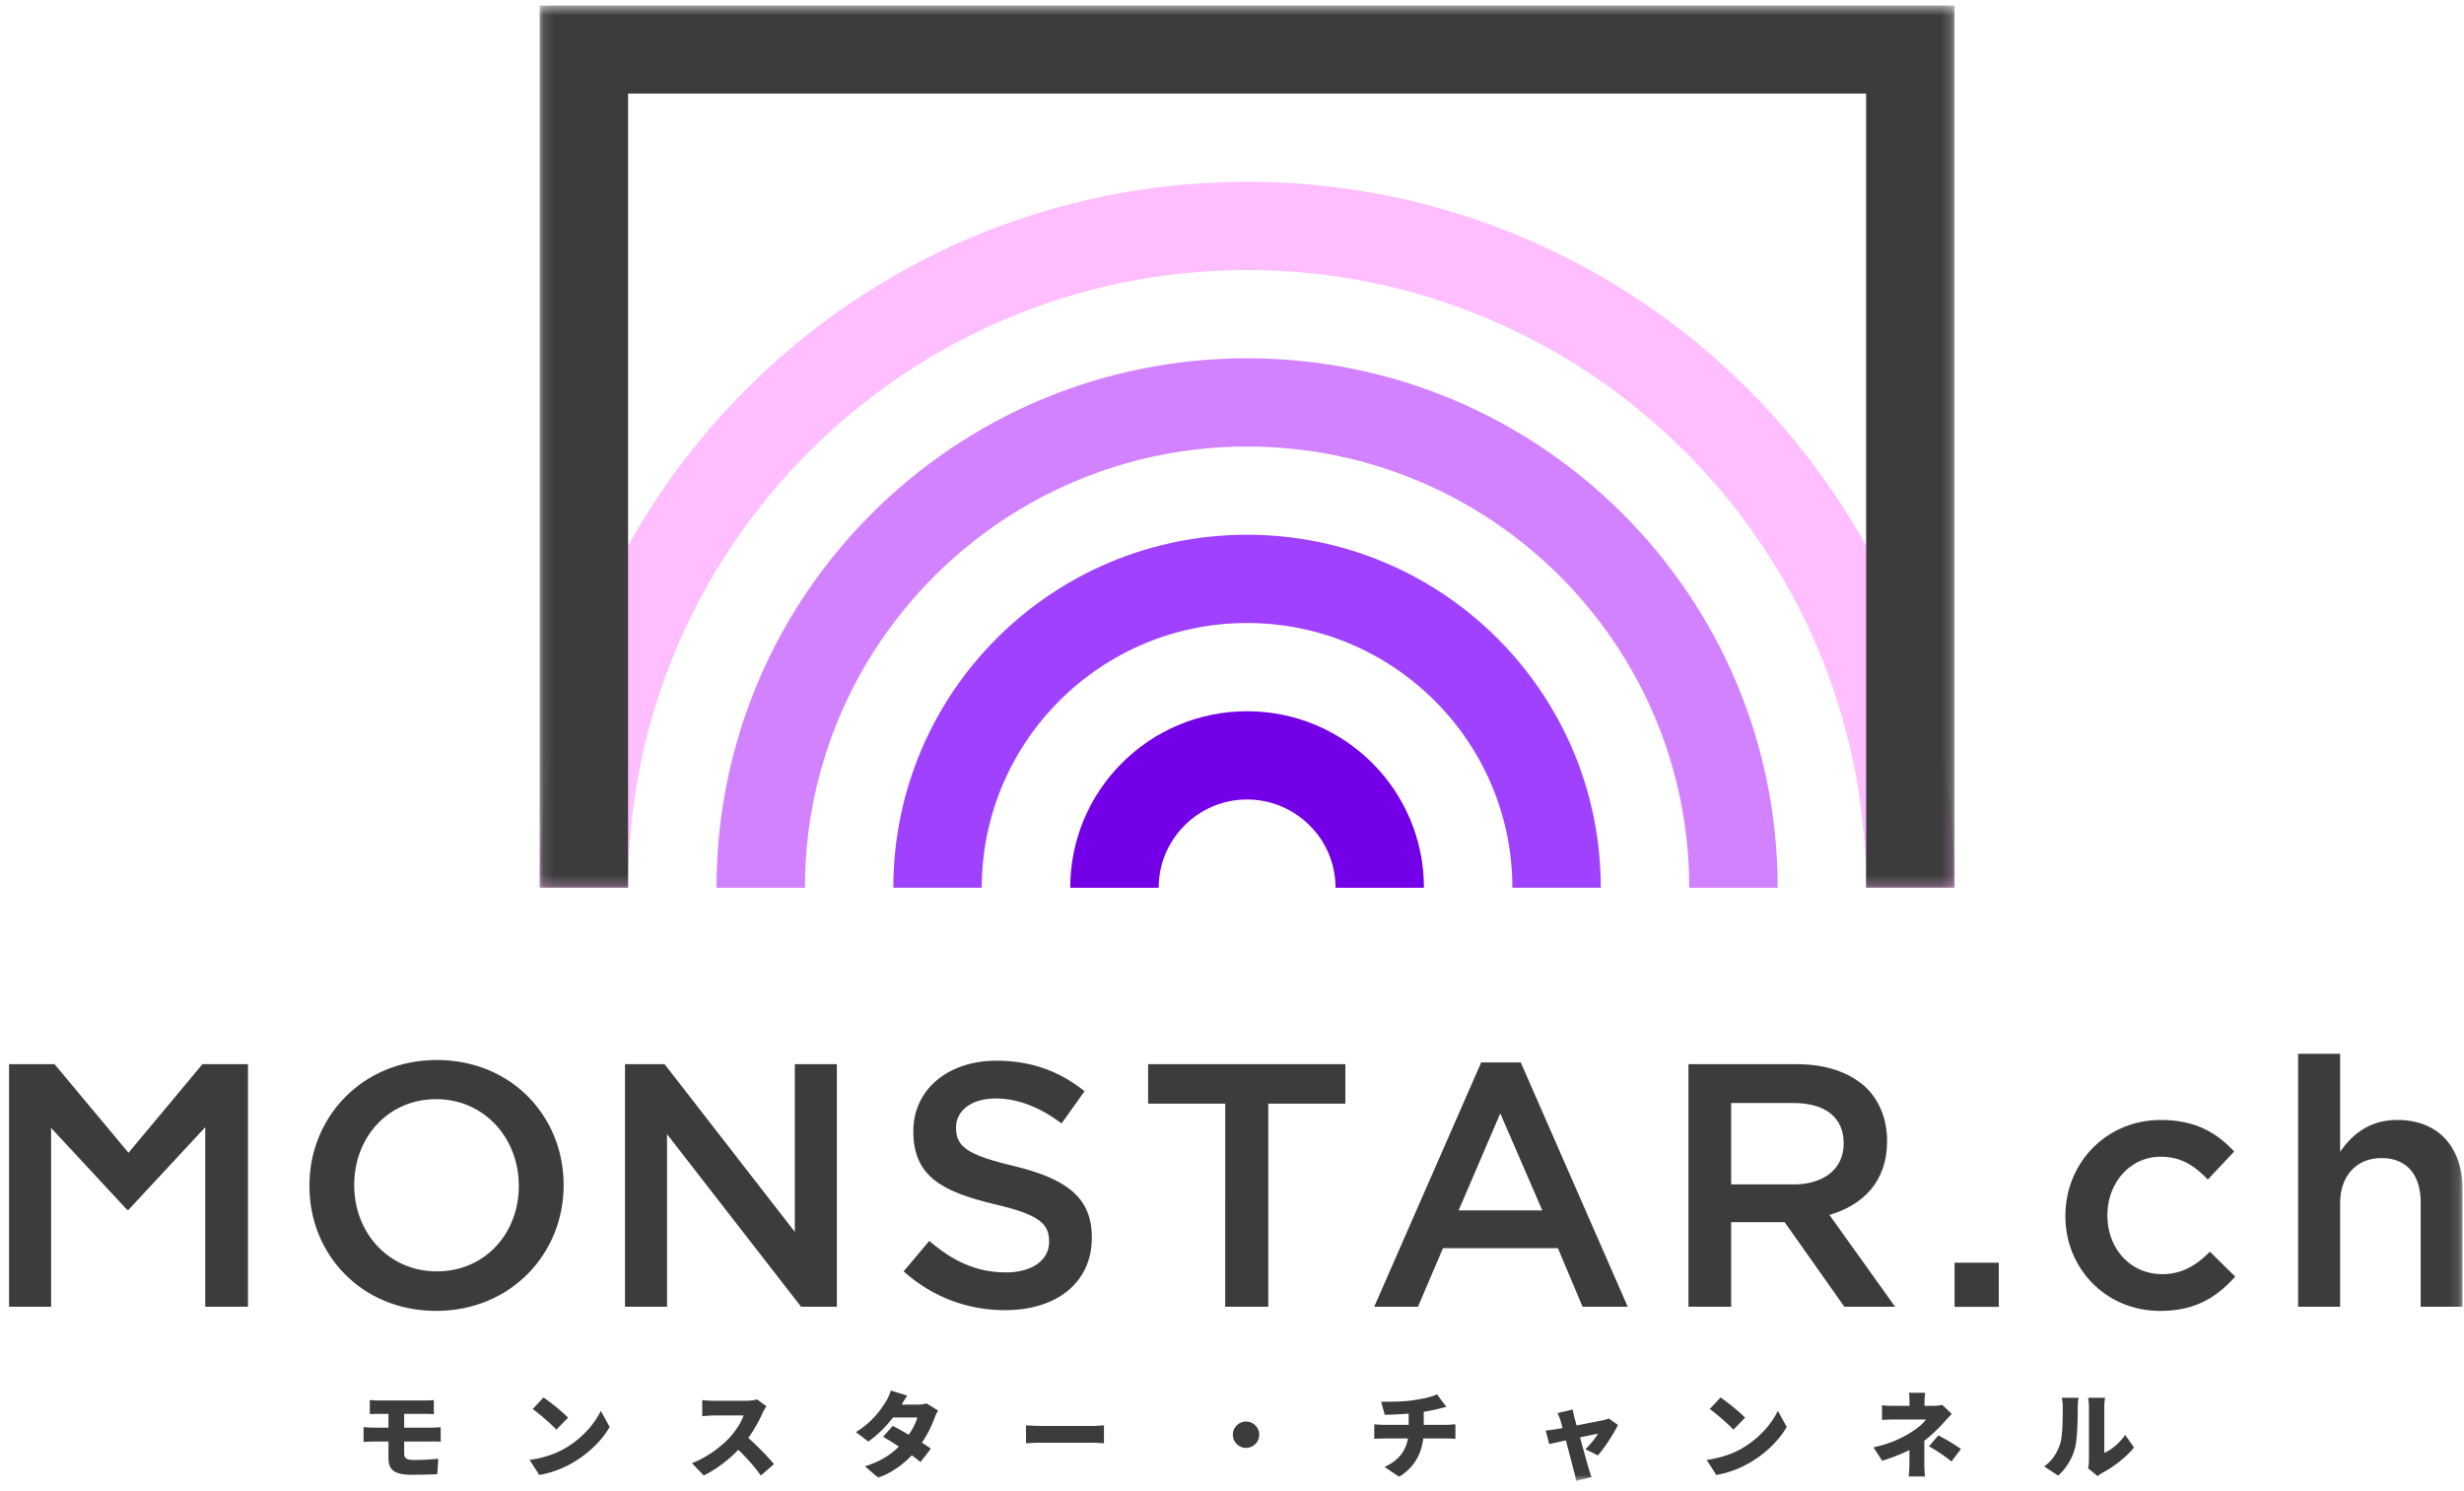 <svg width="238" height="144" fill="none" xmlns="http://www.w3.org/2000/svg"><g clip-path="url(#a)"><path fill-rule="evenodd" clip-rule="evenodd" d="M120.459 77.236c4.71 0 8.542 3.824 8.542 8.524h8.541c0-9.416-7.648-17.05-17.083-17.05-9.435 0-17.084 7.634-17.084 17.05h8.542c0-4.7 3.832-8.525 8.542-8.525Z" fill="#7300E6"/><path fill-rule="evenodd" clip-rule="evenodd" d="M120.456 60.185c14.13 0 25.625 11.472 25.625 25.573h8.542c0-18.831-15.297-34.098-34.167-34.098S86.289 66.927 86.289 85.758h8.542c0-14.101 11.495-25.573 25.625-25.573Z" fill="#A041FF"/><path fill-rule="evenodd" clip-rule="evenodd" d="M120.458 43.138c23.55 0 42.709 19.12 42.709 42.622h8.541c0-28.247-22.945-51.147-51.25-51.147s-51.251 22.9-51.251 51.147h8.542c0-23.502 19.159-42.622 42.709-42.622Z" fill="#D282FF"/><path fill-rule="evenodd" clip-rule="evenodd" d="M120.459 26.087c32.97 0 59.792 26.769 59.792 59.671h8.542c0-37.663-30.595-68.195-68.334-68.195-37.74 0-68.334 30.532-68.334 68.195h8.542c0-32.902 26.822-59.67 59.792-59.67Z" fill="#FFBEFF"/><mask id="b" style="mask-type:alpha" maskUnits="userSpaceOnUse" x="52" y="0" width="137" height="86"><path d="M52.125.516h136.668V85.76H52.125V.516Z" fill="#fff"/></mask><g mask="url(#b)"><path fill-rule="evenodd" clip-rule="evenodd" d="M52.125.516V85.76h8.542V9.04H180.25v76.72h8.542V.516H52.125Z" fill="#3C3C3C"/></g><path fill-rule="evenodd" clip-rule="evenodd" d="M.875 102.805h4.394l7.144 8.559 7.144-8.559h4.395v23.43h-4.126v-17.341l-7.413 7.98h-.134l-7.345-7.914v17.275H.875v-23.43ZM50.111 114.586v-.067c0-4.552-3.32-8.335-7.982-8.335-4.661 0-7.916 3.716-7.916 8.268v.067c0 4.553 3.321 8.302 7.983 8.302 4.662 0 7.916-3.682 7.916-8.235Zm-20.224 0v-.067c0-6.594 5.098-12.117 12.31-12.117 7.21 0 12.242 5.456 12.242 12.05v.067c0 6.594-5.099 12.118-12.31 12.118s-12.242-5.457-12.242-12.051ZM60.371 102.805h3.824l12.577 16.2v-16.2h4.059v23.43h-3.455L64.43 109.566v16.669H60.37v-23.43ZM87.281 122.821l2.482-2.946c2.247 1.941 4.528 3.046 7.412 3.046 2.55 0 4.16-1.205 4.16-2.945v-.068c0-1.673-.939-2.578-5.3-3.581-4.997-1.205-7.815-2.678-7.815-6.996v-.067c0-4.017 3.354-6.795 8.016-6.795 3.421 0 6.138 1.038 8.52 2.946l-2.214 3.112c-2.113-1.573-4.226-2.41-6.373-2.41-2.415 0-3.823 1.239-3.823 2.779v.066c0 1.808 1.073 2.612 5.6 3.683 4.965 1.205 7.514 2.978 7.514 6.862v.067c0 4.384-3.455 6.996-8.385 6.996-3.589 0-6.977-1.239-9.794-3.749ZM118.345 106.62h-7.447v-3.815h19.052v3.815h-7.447v19.615h-4.158V106.62ZM148.972 116.93l-4.059-9.373-4.024 9.373h8.083Zm-5.903-14.293h3.824l10.33 23.598h-4.361l-2.381-5.657H139.38l-2.416 5.657h-4.226l10.331-23.598ZM173.253 114.42c2.951 0 4.83-1.54 4.83-3.917v-.067c0-2.51-1.812-3.883-4.864-3.883h-6.004v7.867h6.038Zm-10.163-11.615h10.465c2.952 0 5.266.87 6.775 2.343 1.241 1.272 1.945 3.012 1.945 5.054v.066c0 3.85-2.314 6.16-5.568 7.097l6.34 8.87h-4.897l-5.769-8.167h-5.166v8.167h-4.125v-23.43Z" fill="#3C3C3C"/><mask id="c" style="mask-type:alpha" maskUnits="userSpaceOnUse" x="0" y="0" width="238" height="144"><path d="M.875 143.06h237V.516h-237V143.06Z" fill="#fff"/></mask><g mask="url(#c)" fill-rule="evenodd" clip-rule="evenodd" fill="#3C3C3C"><path d="M188.793 126.247h4.271v-4.263h-4.271v4.263ZM199.5 117.5v-.066c0-5.022 3.891-9.239 9.223-9.239 3.322 0 5.401 1.239 7.078 3.046l-2.549 2.711c-1.241-1.305-2.549-2.209-4.562-2.209-2.951 0-5.131 2.544-5.131 5.624v.067c0 3.146 2.18 5.656 5.299 5.656 1.912 0 3.32-.87 4.595-2.175l2.449 2.41c-1.744 1.941-3.791 3.314-7.245 3.314-5.266 0-9.157-4.118-9.157-9.139ZM221.977 101.801h4.058v9.473c1.14-1.641 2.784-3.08 5.535-3.08 3.991 0 6.305 2.678 6.305 6.761v11.281h-4.059v-10.042c0-2.745-1.374-4.318-3.79-4.318-2.348 0-3.991 1.64-3.991 4.385v9.975h-4.058v-24.435ZM39.04 140.4c0 .518.3.644.974.644.782 0 1.62-.054 2.32-.126l-.1 1.498c-.528.027-1.647.054-2.493.054-1.83 0-2.22-.617-2.22-1.634v-1.58h-1.33c-.273 0-.782.027-1.074.045v-1.435c.265.018.774.055 1.074.055h1.33v-1.335h-.884c-.336 0-.637.009-.919.027v-1.363c.282.018.583.045.92.045h4.413c.31 0 .637-.017.855-.045v1.363c-.245-.01-.518-.027-.855-.027H39.04v1.335h2.566c.191 0 .701-.028.956-.046l.009 1.408c-.273-.037-.728-.027-.929-.027H39.04v1.144ZM54.865 136.956l-1.128 1.153c-.482-.527-1.629-1.525-2.284-1.988l1.047-1.117c.628.427 1.82 1.371 2.365 1.952Zm-.308 2.97c1.637-.945 2.866-2.352 3.475-3.633l.856 1.553c-.728 1.29-2.02 2.552-3.54 3.442-.928.545-2.111 1.018-3.258 1.199l-.938-1.453c1.339-.182 2.512-.59 3.405-1.108ZM74.027 135.851a4.996 4.996 0 0 0-.373.663c-.3.672-.783 1.58-1.375 2.397.883.764 1.975 1.917 2.476 2.534l-1.265 1.099c-.583-.826-1.356-1.698-2.175-2.488-.956.99-2.148 1.907-3.34 2.479l-1.147-1.189c1.474-.537 2.913-1.654 3.722-2.553.592-.672 1.083-1.471 1.274-2.052h-2.83c-.41 0-.91.054-1.165.072v-1.562c.319.046.901.073 1.166.073h3.039c.455 0 .882-.064 1.092-.136l.9.663ZM90.612 136.267a4.669 4.669 0 0 0-.355.744 10.515 10.515 0 0 1-1.21 2.352c.336.218.636.418.864.582l-1.001 1.298a12.85 12.85 0 0 0-.846-.654 8.546 8.546 0 0 1-3.231 2.171l-1.284-1.108c1.602-.5 2.567-1.199 3.277-1.907-.555-.364-1.101-.7-1.53-.945l.938-1.053c.446.236 1 .536 1.547.854.382-.563.71-1.208.82-1.663h-2.34c-.664.863-1.538 1.735-2.393 2.325l-1.192-.917c1.611-.99 2.403-2.17 2.885-2.933.164-.254.382-.727.482-1.081l1.593.49c-.2.282-.41.636-.546.872h1.51c.3 0 .665-.045.901-.118l1.11.691ZM99.106 137.691a27.28 27.28 0 0 0 1.574.064h4.832c.41 0 .856-.046 1.119-.064v1.735c-.236-.009-.746-.055-1.119-.055h-4.832c-.519 0-1.202.027-1.575.055v-1.735ZM120.356 137.328c.701 0 1.274.572 1.274 1.272 0 .699-.573 1.271-1.274 1.271-.7 0-1.274-.572-1.274-1.271 0-.7.574-1.272 1.274-1.272ZM139.696 137.646c.191 0 .673-.036.882-.055v1.408a13.9 13.9 0 0 0-.855-.036h-2.248c-.173 1.444-.828 2.779-2.33 3.697l-1.41-.945c1.347-.609 2.047-1.545 2.265-2.752h-2.384c-.273 0-.627.018-.874.036v-1.408c.274.027.574.055.865.055h2.458v-1.081c-.847.063-1.739.1-2.312.109l-.346-1.262c.701.009 2.12.009 3.131-.146.964-.145 1.801-.336 2.265-.563l.902 1.208c-.374.091-.646.164-.81.2-.429.109-.892.2-1.374.273v1.262h2.175ZM153.132 140c.41-.381 1.01-1.108 1.22-1.498-.21.036-.919.181-1.738.354.336 1.217.691 2.516.846 3.025.045.154.191.626.264.816l-1.493.364a6.16 6.16 0 0 0-.182-.872c-.146-.527-.482-1.843-.801-3.042l-1.61.354-.337-1.308c.3-.028.564-.055.883-.109.118-.018.391-.063.746-.127a11.379 11.379 0 0 0-.209-.745 3.847 3.847 0 0 0-.283-.699l1.475-.345c.036.245.1.508.154.745l.219.79c1.074-.209 2.202-.427 2.584-.509.183-.037.382-.1.519-.163l.892.626c-.391.808-1.292 2.225-1.939 2.942l-1.21-.599ZM168.557 136.956l-1.128 1.153c-.483-.527-1.63-1.525-2.285-1.988l1.047-1.117c.628.427 1.82 1.371 2.366 1.952Zm-.309 2.97c1.638-.945 2.867-2.352 3.476-3.633l.855 1.553c-.728 1.29-2.02 2.552-3.539 3.442-.929.545-2.112 1.018-3.258 1.199l-.938-1.453c1.338-.182 2.512-.59 3.404-1.108ZM187.228 138.665c.827.445 1.292.699 2.184 1.308l-.919 1.217c-.792-.645-1.42-1.035-2.166-1.471l.901-1.054Zm-1.356 2.734c0 .381.036.963.063 1.244h-1.574c.036-.245.073-.863.073-1.244v-1.317c-.819.408-1.765.772-2.63 1.035l-.847-1.298c1.775-.373 2.958-1.018 3.723-1.508.637-.409 1.11-.836 1.355-1.181h-3.021c-.337 0-.937.018-1.228.046v-1.426c.373.055.883.063 1.201.063h1.456v-.399c0-.309-.018-.627-.055-.863h1.566a7.452 7.452 0 0 0-.065.863v.399h.866c.318 0 .609-.036.855-.099l.91.881c-.264.272-.592.626-.81.871a14.238 14.238 0 0 1-1.838 1.717v2.216ZM201.69 141.843c.045-.191.082-.472.082-.754v-5.213c0-.445-.082-.845-.082-.845h1.638s-.073.409-.073.854v4.468c.683-.281 1.456-.935 2.02-1.734l.847 1.217c-.737.935-2.066 1.943-3.076 2.461-.21.109-.309.209-.437.3l-.919-.754Zm-4.241-.182c.828-.572 1.292-1.426 1.529-2.143.255-.745.264-2.416.264-3.551 0-.427-.037-.69-.1-.936h1.62s-.073.482-.073.917c0 1.118-.028 3.016-.264 3.933a5.452 5.452 0 0 1-1.629 2.67l-1.347-.89Z"/></g></g><defs><clipPath id="a"><path fill="#fff" transform="translate(.875 .516)" d="M0 0h237v143H0z"/></clipPath></defs></svg>